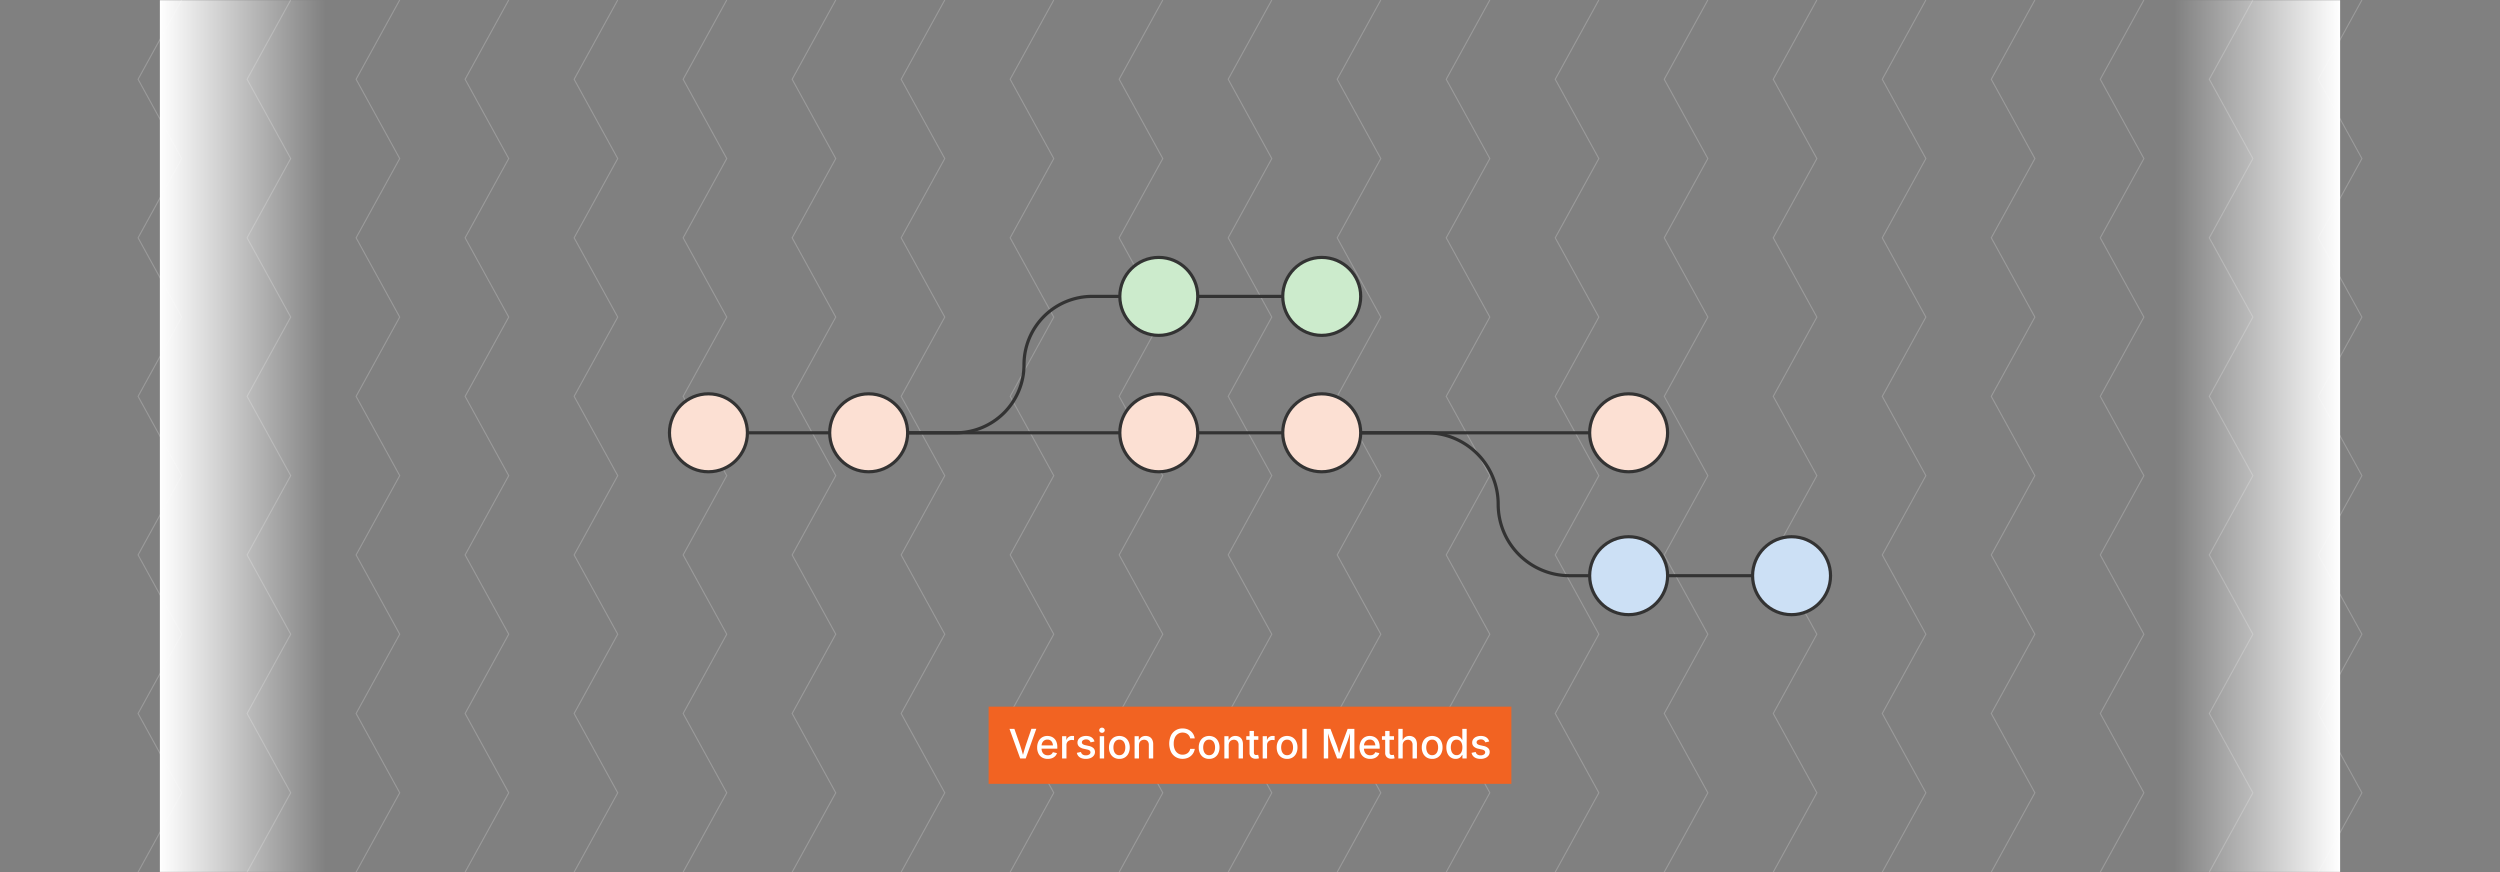 <svg id="Layer_1" data-name="Layer 1" xmlns="http://www.w3.org/2000/svg" xmlns:xlink="http://www.w3.org/1999/xlink" viewBox="0 0 860 300"><rect x="0" y="0" width="860" height="300" fill="#808080" stroke="none"/><defs><linearGradient id="linear-gradient" x1="55" y1="150" x2="112.431" y2="150" gradientUnits="userSpaceOnUse"><stop offset="0" stop-color="#fff"/><stop offset="0.996" stop-color="#fff" stop-opacity="0"/></linearGradient><linearGradient id="linear-gradient-2" x1="1039.043" y1="-3091.94" x2="1096.474" y2="-3091.94" gradientTransform="translate(-291.474 3241.94)" xlink:href="#linear-gradient"/></defs><g opacity="0.35"><polyline points="62.5 0 47.5 27.271 62.5 54.543 47.5 81.809 62.5 109.078 47.5 136.348 62.5 163.622 47.5 190.895 62.5 218.169 47.5 245.443 62.5 272.722 47.5 300" fill="none" stroke="#ccc" stroke-miterlimit="10" stroke-width="0.375"/><polyline points="100 0 85 27.271 100 54.543 85 81.809 100 109.078 85 136.348 100 163.622 85 190.895 100 218.169 85 245.443 100 272.722 85 300" fill="none" stroke="#ccc" stroke-miterlimit="10" stroke-width="0.375"/><polyline points="137.5 0 122.5 27.271 137.5 54.543 122.5 81.809 137.5 109.078 122.5 136.348 137.5 163.622 122.5 190.895 137.5 218.169 122.5 245.443 137.5 272.722 122.5 300" fill="none" stroke="#ccc" stroke-miterlimit="10" stroke-width="0.375"/><polyline points="175 0 160 27.271 175 54.543 160 81.809 175 109.078 160 136.348 175 163.622 160 190.895 175 218.169 160 245.443 175 272.722 160 300" fill="none" stroke="#ccc" stroke-miterlimit="10" stroke-width="0.375"/><polyline points="212.5 0 197.5 27.271 212.5 54.543 197.5 81.809 212.5 109.078 197.5 136.348 212.5 163.622 197.5 190.895 212.5 218.169 197.5 245.443 212.5 272.722 197.5 300" fill="none" stroke="#ccc" stroke-miterlimit="10" stroke-width="0.375"/><polyline points="250 0 235 27.271 250 54.543 235 81.809 250 109.078 235 136.348 250 163.622 235 190.895 250 218.169 235 245.443 250 272.722 235 300" fill="none" stroke="#ccc" stroke-miterlimit="10" stroke-width="0.375"/><polyline points="287.5 0 272.5 27.271 287.5 54.543 272.5 81.809 287.5 109.078 272.5 136.348 287.5 163.622 272.5 190.895 287.5 218.169 272.5 245.443 287.5 272.722 272.5 300" fill="none" stroke="#ccc" stroke-miterlimit="10" stroke-width="0.375"/><polyline points="325 0 310 27.271 325 54.543 310 81.809 325 109.078 310 136.348 325 163.622 310 190.895 325 218.169 310 245.443 325 272.722 310 300" fill="none" stroke="#ccc" stroke-miterlimit="10" stroke-width="0.375"/><polyline points="362.5 0 347.5 27.271 362.5 54.543 347.5 81.809 362.5 109.078 347.5 136.348 362.5 163.622 347.5 190.895 362.5 218.169 347.5 245.443 362.5 272.722 347.5 300" fill="none" stroke="#ccc" stroke-miterlimit="10" stroke-width="0.375"/><polyline points="400 0 385 27.271 400 54.543 385 81.809 400 109.078 385 136.348 400 163.622 385 190.895 400 218.169 385 245.443 400 272.722 385 300" fill="none" stroke="#ccc" stroke-miterlimit="10" stroke-width="0.375"/><polyline points="437.5 0 422.5 27.271 437.5 54.543 422.5 81.809 437.5 109.078 422.5 136.348 437.5 163.622 422.5 190.895 437.5 218.169 422.5 245.443 437.5 272.722 422.5 300" fill="none" stroke="#ccc" stroke-miterlimit="10" stroke-width="0.375"/><polyline points="475 0 460 27.271 475 54.543 460 81.809 475 109.078 460 136.348 475 163.622 460 190.895 475 218.169 460 245.443 475 272.722 460 300" fill="none" stroke="#ccc" stroke-miterlimit="10" stroke-width="0.375"/><polyline points="512.5 0 497.5 27.271 512.5 54.543 497.5 81.809 512.5 109.078 497.5 136.348 512.5 163.622 497.5 190.895 512.5 218.169 497.5 245.443 512.5 272.722 497.5 300" fill="none" stroke="#ccc" stroke-miterlimit="10" stroke-width="0.375"/><polyline points="550 0 535 27.271 550 54.543 535 81.809 550 109.078 535 136.348 550 163.622 535 190.895 550 218.169 535 245.443 550 272.722 535 300" fill="none" stroke="#ccc" stroke-miterlimit="10" stroke-width="0.375"/><polyline points="587.5 0 572.5 27.271 587.5 54.543 572.5 81.809 587.5 109.078 572.5 136.348 587.5 163.622 572.5 190.895 587.5 218.169 572.5 245.443 587.5 272.722 572.5 300" fill="none" stroke="#ccc" stroke-miterlimit="10" stroke-width="0.375"/><polyline points="625 0 610 27.271 625 54.543 610 81.809 625 109.078 610 136.348 625 163.622 610 190.895 625 218.169 610 245.443 625 272.722 610 300" fill="none" stroke="#ccc" stroke-miterlimit="10" stroke-width="0.375"/><polyline points="662.5 0 647.5 27.271 662.5 54.543 647.5 81.809 662.5 109.078 647.5 136.348 662.5 163.622 647.5 190.895 662.5 218.169 647.5 245.443 662.5 272.722 647.5 300" fill="none" stroke="#ccc" stroke-miterlimit="10" stroke-width="0.375"/><polyline points="700 0 685 27.271 700 54.543 685 81.809 700 109.078 685 136.348 700 163.622 685 190.895 700 218.169 685 245.443 700 272.722 685 300" fill="none" stroke="#ccc" stroke-miterlimit="10" stroke-width="0.375"/><polyline points="737.5 0 722.5 27.271 737.5 54.543 722.5 81.809 737.5 109.078 722.5 136.348 737.5 163.622 722.5 190.895 737.5 218.169 722.5 245.443 737.5 272.722 722.5 300" fill="none" stroke="#ccc" stroke-miterlimit="10" stroke-width="0.375"/><polyline points="775 0 760 27.271 775 54.543 760 81.809 775 109.078 760 136.348 775 163.622 760 190.895 775 218.169 760 245.443 775 272.722 760 300" fill="none" stroke="#ccc" stroke-miterlimit="10" stroke-width="0.375"/><polyline points="812.5 0 797.5 27.271 812.5 54.543 797.5 81.809 812.5 109.078 797.5 136.348 812.5 163.622 797.5 190.895 812.5 218.169 797.5 245.443 812.5 272.722 797.5 300" fill="none" stroke="#ccc" stroke-miterlimit="10" stroke-width="0.375"/></g><rect x="55" y="0.07" width="57.431" height="299.859" fill="url(#linear-gradient)"/><rect x="747.569" y="0.07" width="57.431" height="299.859" transform="translate(1552.569 300) rotate(180)" fill="url(#linear-gradient-2)"/><rect x="55" width="750" height="300" fill="none"/><rect x="340.086" y="243.086" width="179.828" height="26.553" fill="#f26322"/><path d="M350.945,260.905l-3.685-10.185h1.682l1.982,5.666q.219.656.502,1.607.283.949.646,2.242h-.321q.355-1.32.632-2.256t.489-1.594l1.928-5.666h1.688l-3.637,10.185Z" fill="#fff"/><path d="M360.434,261.061a3.76,3.76,0,0,1-1.948-.484,3.231,3.231,0,0,1-1.261-1.367,4.583,4.583,0,0,1-.441-2.072,4.688,4.688,0,0,1,.434-2.07,3.333,3.333,0,0,1,1.227-1.398,3.4,3.4,0,0,1,1.859-.502,3.762,3.762,0,0,1,1.265.215,3.071,3.071,0,0,1,1.094.674,3.184,3.184,0,0,1,.769,1.186,4.882,4.882,0,0,1,.284,1.768v.533H357.624v-1.121h5.318l-.704.369a3.269,3.269,0,0,0-.219-1.241,1.842,1.842,0,0,0-.646-.837,1.808,1.808,0,0,0-1.07-.301,1.882,1.882,0,0,0-1.087.307,1.981,1.981,0,0,0-.687.811,2.552,2.552,0,0,0-.236,1.098v.766a2.964,2.964,0,0,0,.27,1.329,1.875,1.875,0,0,0,.755.82,2.238,2.238,0,0,0,1.128.276,2.298,2.298,0,0,0,.766-.119,1.603,1.603,0,0,0,.591-.362,1.563,1.563,0,0,0,.379-.599l1.415.336a2.608,2.608,0,0,1-.619,1.039,2.955,2.955,0,0,1-1.08.7A4.032,4.032,0,0,1,360.434,261.061Z" fill="#fff"/><path d="M365.362,260.905v-7.643h1.456v1.23h.082a1.867,1.867,0,0,1,.738-.984,2.085,2.085,0,0,1,1.196-.355c.096,0,.205.003.328.01a2.894,2.894,0,0,1,.308.031V254.63a1.786,1.786,0,0,0-.315-.055,3.97,3.97,0,0,0-.472-.027,1.979,1.979,0,0,0-.937.219,1.619,1.619,0,0,0-.649.605,1.695,1.695,0,0,0-.232.892v4.643Z" fill="#fff"/><path d="M373.518,261.061a4.232,4.232,0,0,1-1.473-.238,2.594,2.594,0,0,1-1.06-.708,2.414,2.414,0,0,1-.55-1.145l1.415-.293a1.456,1.456,0,0,0,.588.881,1.933,1.933,0,0,0,1.094.287,1.971,1.971,0,0,0,1.155-.304.878.878,0,0,0,.431-.728.79.79,0,0,0-.263-.609,1.74,1.74,0,0,0-.81-.355l-1.285-.293a3.16,3.16,0,0,1-1.586-.766,1.841,1.841,0,0,1-.52-1.348,1.943,1.943,0,0,1,.383-1.195,2.503,2.503,0,0,1,1.046-.797,3.86,3.86,0,0,1,1.531-.283,3.759,3.759,0,0,1,1.415.238,2.426,2.426,0,0,1,.954.67,2.596,2.596,0,0,1,.523.998l-1.347.295a1.651,1.651,0,0,0-.499-.708,1.55,1.55,0,0,0-1.032-.304,1.824,1.824,0,0,0-1.039.279.833.833,0,0,0-.417.711.774.774,0,0,0,.277.619,2.161,2.161,0,0,0,.906.379l1.23.273a3.177,3.177,0,0,1,1.572.752,1.777,1.777,0,0,1,.513,1.312,2.011,2.011,0,0,1-.4,1.234,2.645,2.645,0,0,1-1.107.841A4.145,4.145,0,0,1,373.518,261.061Z" fill="#fff"/><path d="M379.075,252.092a.935.935,0,0,1-.666-.263.856.856,0,0,1,0-1.261.937.937,0,0,1,.666-.26.949.949,0,0,1,.67.26.852.852,0,0,1,0,1.264A.949.949,0,0,1,379.075,252.092Zm-.759,8.812v-7.643H379.82v7.643Z" fill="#fff"/><path d="M385.057,261.061a3.52,3.52,0,0,1-1.876-.492,3.318,3.318,0,0,1-1.248-1.381,4.554,4.554,0,0,1-.444-2.064,4.609,4.609,0,0,1,.444-2.081,3.315,3.315,0,0,1,1.248-1.384,3.836,3.836,0,0,1,3.76,0,3.315,3.315,0,0,1,1.248,1.384,4.609,4.609,0,0,1,.444,2.081,4.554,4.554,0,0,1-.444,2.064,3.318,3.318,0,0,1-1.248,1.381A3.532,3.532,0,0,1,385.057,261.061Zm0-1.272a1.778,1.778,0,0,0,1.152-.365,2.177,2.177,0,0,0,.677-.971,3.836,3.836,0,0,0,.222-1.33,3.91,3.91,0,0,0-.222-1.343,2.177,2.177,0,0,0-.677-.978,1.777,1.777,0,0,0-1.152-.365,1.752,1.752,0,0,0-1.142.365,2.186,2.186,0,0,0-.673.975,3.899,3.899,0,0,0-.222,1.346,3.836,3.836,0,0,0,.222,1.33,2.19,2.19,0,0,0,.673.971A1.752,1.752,0,0,0,385.057,259.79Z" fill="#fff"/><path d="M391.804,256.38v4.525H390.3v-7.643h1.436l.014,1.873h-.157a2.927,2.927,0,0,1,.971-1.498,2.509,2.509,0,0,1,1.538-.471,2.719,2.719,0,0,1,1.36.328,2.267,2.267,0,0,1,.909.967,3.457,3.457,0,0,1,.328,1.59v4.854h-1.504v-4.67a1.827,1.827,0,0,0-.431-1.291,1.53,1.53,0,0,0-1.183-.465,1.86,1.86,0,0,0-.909.222,1.588,1.588,0,0,0-.636.645A2.126,2.126,0,0,0,391.804,256.38Z" fill="#fff"/><path d="M406.802,261.042a4.484,4.484,0,0,1-2.358-.626,4.322,4.322,0,0,1-1.634-1.798,6.901,6.901,0,0,1,0-5.606,4.341,4.341,0,0,1,1.634-1.801,4.458,4.458,0,0,1,2.358-.629,4.813,4.813,0,0,1,1.514.232,4.015,4.015,0,0,1,1.265.676,3.776,3.776,0,0,1,.923,1.08,4.209,4.209,0,0,1,.496,1.443h-1.565a2.387,2.387,0,0,0-.93-1.49,2.495,2.495,0,0,0-.779-.391,3.156,3.156,0,0,0-.909-.129,2.861,2.861,0,0,0-1.569.44,2.964,2.964,0,0,0-1.09,1.292,4.915,4.915,0,0,0-.396,2.082,4.831,4.831,0,0,0,.403,2.081,2.973,2.973,0,0,0,1.094,1.285,2.863,2.863,0,0,0,1.559.435,3.026,3.026,0,0,0,.906-.134,2.664,2.664,0,0,0,.779-.39,2.342,2.342,0,0,0,.595-.633,2.444,2.444,0,0,0,.338-.854h1.572a3.979,3.979,0,0,1-2.649,3.182A4.691,4.691,0,0,1,406.802,261.042Z" fill="#fff"/><path d="M415.935,261.061a3.52,3.52,0,0,1-1.877-.492,3.318,3.318,0,0,1-1.248-1.381,4.556,4.556,0,0,1-.444-2.064,4.61,4.61,0,0,1,.444-2.081,3.315,3.315,0,0,1,1.248-1.384,3.836,3.836,0,0,1,3.76,0,3.315,3.315,0,0,1,1.248,1.384,4.609,4.609,0,0,1,.444,2.081,4.554,4.554,0,0,1-.444,2.064,3.318,3.318,0,0,1-1.248,1.381A3.533,3.533,0,0,1,415.935,261.061Zm0-1.272a1.777,1.777,0,0,0,1.152-.365,2.177,2.177,0,0,0,.677-.971,3.836,3.836,0,0,0,.222-1.33,3.91,3.91,0,0,0-.222-1.343,2.177,2.177,0,0,0-.677-.978,1.777,1.777,0,0,0-1.152-.365,1.752,1.752,0,0,0-1.142.365,2.186,2.186,0,0,0-.673.975,3.899,3.899,0,0,0-.222,1.346,3.836,3.836,0,0,0,.222,1.33,2.19,2.19,0,0,0,.673.971A1.752,1.752,0,0,0,415.935,259.79Z" fill="#fff"/><path d="M422.682,256.38v4.525h-1.504v-7.643h1.436l.014,1.873H422.47a2.928,2.928,0,0,1,.971-1.498,2.509,2.509,0,0,1,1.538-.471,2.72,2.72,0,0,1,1.36.328,2.267,2.267,0,0,1,.909.967,3.456,3.456,0,0,1,.328,1.59v4.854h-1.504v-4.67a1.827,1.827,0,0,0-.431-1.291,1.53,1.53,0,0,0-1.183-.465,1.86,1.86,0,0,0-.909.222,1.588,1.588,0,0,0-.636.645A2.126,2.126,0,0,0,422.682,256.38Z" fill="#fff"/><path d="M432.867,253.262v1.223h-4.143v-1.223Zm-3.028-1.818h1.504v7.396a.981.981,0,0,0,.195.673.825.825,0,0,0,.639.216,2.373,2.373,0,0,0,.308-.027c.128-.019.237-.037.328-.055l.267,1.203a2.734,2.734,0,0,1-.513.119,3.9,3.9,0,0,1-.54.037,2.27,2.27,0,0,1-1.613-.536,1.962,1.962,0,0,1-.574-1.507Z" fill="#fff"/><path d="M434.364,260.905v-7.643h1.456v1.23h.082a1.872,1.872,0,0,1,.738-.984,2.088,2.088,0,0,1,1.196-.355c.096,0,.205.003.328.01a2.896,2.896,0,0,1,.308.031V254.63a1.777,1.777,0,0,0-.315-.055,3.96,3.96,0,0,0-.472-.027,1.981,1.981,0,0,0-.936.219,1.625,1.625,0,0,0-.649.605,1.7,1.7,0,0,0-.232.892v4.643Z" fill="#fff"/><path d="M442.759,261.061a3.519,3.519,0,0,1-1.876-.492,3.319,3.319,0,0,1-1.248-1.381,4.561,4.561,0,0,1-.444-2.064,4.616,4.616,0,0,1,.444-2.081,3.316,3.316,0,0,1,1.248-1.384,3.836,3.836,0,0,1,3.76,0,3.313,3.313,0,0,1,1.247,1.384,4.603,4.603,0,0,1,.444,2.081,4.548,4.548,0,0,1-.444,2.064,3.317,3.317,0,0,1-1.247,1.381A3.534,3.534,0,0,1,442.759,261.061Zm0-1.272a1.78,1.78,0,0,0,1.152-.365,2.184,2.184,0,0,0,.677-.971,3.846,3.846,0,0,0,.222-1.33,3.92,3.92,0,0,0-.222-1.343,2.183,2.183,0,0,0-.677-.978,1.779,1.779,0,0,0-1.152-.365,1.753,1.753,0,0,0-1.142.365,2.181,2.181,0,0,0-.673.975,3.887,3.887,0,0,0-.223,1.346,3.825,3.825,0,0,0,.223,1.33,2.185,2.185,0,0,0,.673.971A1.753,1.753,0,0,0,442.759,259.79Z" fill="#fff"/><path d="M449.506,250.719v10.185H448.002V250.719Z" fill="#fff"/><path d="M455.378,260.905V250.719h2.297l2.223,5.844c.062.174.135.393.215.656s.162.552.25.861q.129.466.246.916.114.451.205.815h-.328q.088-.343.205-.79.114-.447.246-.913.129-.464.252-.875c.082-.273.156-.496.219-.67l2.188-5.844h2.311v10.185h-1.551v-5.482q0-.315.006-.752c.006-.292.012-.602.018-.927.008-.325.014-.655.021-.987.006-.333.012-.652.016-.957h.117c-.092.332-.191.676-.297,1.028-.107.352-.213.694-.315,1.022-.103.328-.201.627-.295.898s-.172.496-.236.674l-2.084,5.482h-1.334l-2.112-5.482q-.103-.261-.235-.66t-.291-.889q-.157-.489-.321-1.019t-.328-1.056h.137c.01.277.018.58.024.905s.014.655.021.987.014.648.02.947.01.56.01.783v5.482Z" fill="#fff"/><path d="M471.333,261.061a3.76,3.76,0,0,1-1.948-.484,3.223,3.223,0,0,1-1.261-1.367,4.57,4.57,0,0,1-.441-2.072,4.695,4.695,0,0,1,.434-2.07,3.34,3.34,0,0,1,1.228-1.398,3.398,3.398,0,0,1,1.859-.502,3.76,3.76,0,0,1,1.265.215,3.071,3.071,0,0,1,1.094.674,3.196,3.196,0,0,1,.77,1.186,4.894,4.894,0,0,1,.283,1.768v.533h-6.091v-1.121h5.318l-.704.369a3.277,3.277,0,0,0-.219-1.241,1.837,1.837,0,0,0-.646-.837,1.805,1.805,0,0,0-1.069-.301,1.882,1.882,0,0,0-1.087.307,1.99,1.99,0,0,0-.688.811,2.566,2.566,0,0,0-.235,1.098v.766a2.957,2.957,0,0,0,.271,1.329,1.874,1.874,0,0,0,.755.82,2.235,2.235,0,0,0,1.128.276,2.298,2.298,0,0,0,.766-.119,1.613,1.613,0,0,0,.592-.362,1.574,1.574,0,0,0,.379-.599l1.415.336a2.612,2.612,0,0,1-.618,1.039,2.968,2.968,0,0,1-1.08.7A4.038,4.038,0,0,1,471.333,261.061Z" fill="#fff"/><path d="M479.53,253.262v1.223h-4.143v-1.223Zm-3.028-1.818h1.504v7.396a.987.987,0,0,0,.194.673.829.829,0,0,0,.64.216,2.402,2.402,0,0,0,.308-.027c.128-.019.237-.037.328-.055l.267,1.203a2.734,2.734,0,0,1-.513.119,3.91,3.91,0,0,1-.54.037,2.27,2.27,0,0,1-1.613-.536,1.962,1.962,0,0,1-.574-1.507Z" fill="#fff"/><path d="M482.53,256.38v4.525h-1.504V250.719h1.49v4.416h-.198a2.93,2.93,0,0,1,.971-1.498,2.508,2.508,0,0,1,1.538-.471,2.734,2.734,0,0,1,1.363.328,2.238,2.238,0,0,1,.91.967,3.497,3.497,0,0,1,.324,1.59v4.854h-1.504v-4.67a1.827,1.827,0,0,0-.431-1.291,1.531,1.531,0,0,0-1.183-.465,1.86,1.86,0,0,0-.909.222,1.594,1.594,0,0,0-.636.645A2.12,2.12,0,0,0,482.53,256.38Z" fill="#fff"/><path d="M492.661,261.061a3.522,3.522,0,0,1-1.877-.492,3.317,3.317,0,0,1-1.247-1.381,4.561,4.561,0,0,1-.444-2.064,4.616,4.616,0,0,1,.444-2.081,3.314,3.314,0,0,1,1.247-1.384,3.836,3.836,0,0,1,3.76,0,3.309,3.309,0,0,1,1.248,1.384,4.616,4.616,0,0,1,.444,2.081,4.561,4.561,0,0,1-.444,2.064,3.312,3.312,0,0,1-1.248,1.381A3.53,3.53,0,0,1,492.661,261.061Zm0-1.272a1.78,1.78,0,0,0,1.152-.365,2.176,2.176,0,0,0,.676-.971,3.825,3.825,0,0,0,.223-1.33,3.898,3.898,0,0,0-.223-1.343,2.175,2.175,0,0,0-.676-.978,1.779,1.779,0,0,0-1.152-.365,1.753,1.753,0,0,0-1.142.365,2.181,2.181,0,0,0-.673.975,3.885,3.885,0,0,0-.223,1.346,3.822,3.822,0,0,0,.223,1.33,2.185,2.185,0,0,0,.673.971A1.753,1.753,0,0,0,492.661,259.79Z" fill="#fff"/><path d="M500.749,261.055a2.944,2.944,0,0,1-1.654-.476,3.175,3.175,0,0,1-1.135-1.36,4.995,4.995,0,0,1-.41-2.115,4.939,4.939,0,0,1,.417-2.127,3.145,3.145,0,0,1,1.142-1.346,2.969,2.969,0,0,1,1.641-.465,2.396,2.396,0,0,1,1.145.235,2.152,2.152,0,0,1,.681.55,4.132,4.132,0,0,1,.376.555h.082v-3.787h1.504v10.185h-1.463v-1.197h-.123a3.605,3.605,0,0,1-.383.56,2.221,2.221,0,0,1-.69.551A2.37,2.37,0,0,1,500.749,261.055Zm.328-1.279a1.714,1.714,0,0,0,1.084-.342,2.116,2.116,0,0,0,.67-.946,3.942,3.942,0,0,0,.229-1.397,3.896,3.896,0,0,0-.226-1.392,2.018,2.018,0,0,0-.667-.923,1.762,1.762,0,0,0-1.09-.332,1.722,1.722,0,0,0-1.103.35,2.102,2.102,0,0,0-.664.946,3.874,3.874,0,0,0-.222,1.351,3.913,3.913,0,0,0,.226,1.367,2.162,2.162,0,0,0,.67.963A1.694,1.694,0,0,0,501.077,259.776Z" fill="#fff"/><path d="M509.301,261.061a4.237,4.237,0,0,1-1.474-.238,2.593,2.593,0,0,1-1.058-.708,2.405,2.405,0,0,1-.551-1.145l1.415-.293a1.454,1.454,0,0,0,.588.881,1.932,1.932,0,0,0,1.094.287,1.97,1.97,0,0,0,1.155-.304.878.878,0,0,0,.431-.728.791.791,0,0,0-.263-.609,1.747,1.747,0,0,0-.811-.355l-1.285-.293a3.162,3.162,0,0,1-1.586-.766,1.839,1.839,0,0,1-.52-1.348,1.946,1.946,0,0,1,.383-1.195,2.497,2.497,0,0,1,1.046-.797,3.86,3.86,0,0,1,1.531-.283,3.756,3.756,0,0,1,1.415.238,2.424,2.424,0,0,1,.953.67,2.584,2.584,0,0,1,.523.998l-1.347.295a1.647,1.647,0,0,0-.499-.708,1.55,1.55,0,0,0-1.032-.304,1.824,1.824,0,0,0-1.039.279.832.832,0,0,0-.417.711.771.771,0,0,0,.277.619,2.157,2.157,0,0,0,.905.379l1.23.273a3.18,3.18,0,0,1,1.572.752,1.778,1.778,0,0,1,.513,1.312,2.005,2.005,0,0,1-.4,1.234,2.633,2.633,0,0,1-1.107.841A4.141,4.141,0,0,1,509.301,261.061Z" fill="#fff"/><line x1="242.587" y1="148.883" x2="560.249" y2="148.883" fill="#f26322" stroke="#333" stroke-miterlimit="10" stroke-width="1.094"/><path d="M298.82,148.883H328.799a23.462,23.462,0,0,0,23.462-23.462h0A23.461,23.461,0,0,1,375.722,101.96h78.95" fill="none" stroke="#333" stroke-miterlimit="10" stroke-width="1.105"/><path d="M454.672,148.883h36.123a24.579,24.579,0,0,1,24.579,24.579h0A24.579,24.579,0,0,0,539.952,198.04h76.343" fill="none" stroke="#333" stroke-miterlimit="10" stroke-width="1.094"/><circle cx="243.704" cy="148.883" r="13.407" fill="#fce0d3" stroke="#333" stroke-miterlimit="10" stroke-width="1.094"/><circle cx="298.82" cy="148.883" r="13.407" fill="#fce0d3" stroke="#333" stroke-miterlimit="10" stroke-width="1.094"/><circle cx="398.625" cy="148.883" r="13.407" fill="#fce0d3" stroke="#333" stroke-miterlimit="10" stroke-width="1.094"/><circle cx="454.672" cy="148.883" r="13.407" fill="#fce0d3" stroke="#333" stroke-miterlimit="10" stroke-width="1.094"/><circle cx="560.249" cy="198.04" r="13.407" fill="#cce0f5" stroke="#333" stroke-miterlimit="10" stroke-width="1.094"/><circle cx="616.296" cy="198.04" r="13.407" fill="#cce0f5" stroke="#333" stroke-miterlimit="10" stroke-width="1.094"/><circle cx="560.249" cy="148.883" r="13.407" fill="#fce0d3" stroke="#333" stroke-miterlimit="10" stroke-width="1.094"/><circle cx="398.625" cy="101.96" r="13.407" fill="#ccebcc" stroke="#333" stroke-miterlimit="10" stroke-width="1.094"/><circle cx="454.672" cy="101.96" r="13.407" fill="#ccebcc" stroke="#333" stroke-miterlimit="10" stroke-width="1.094"/></svg>